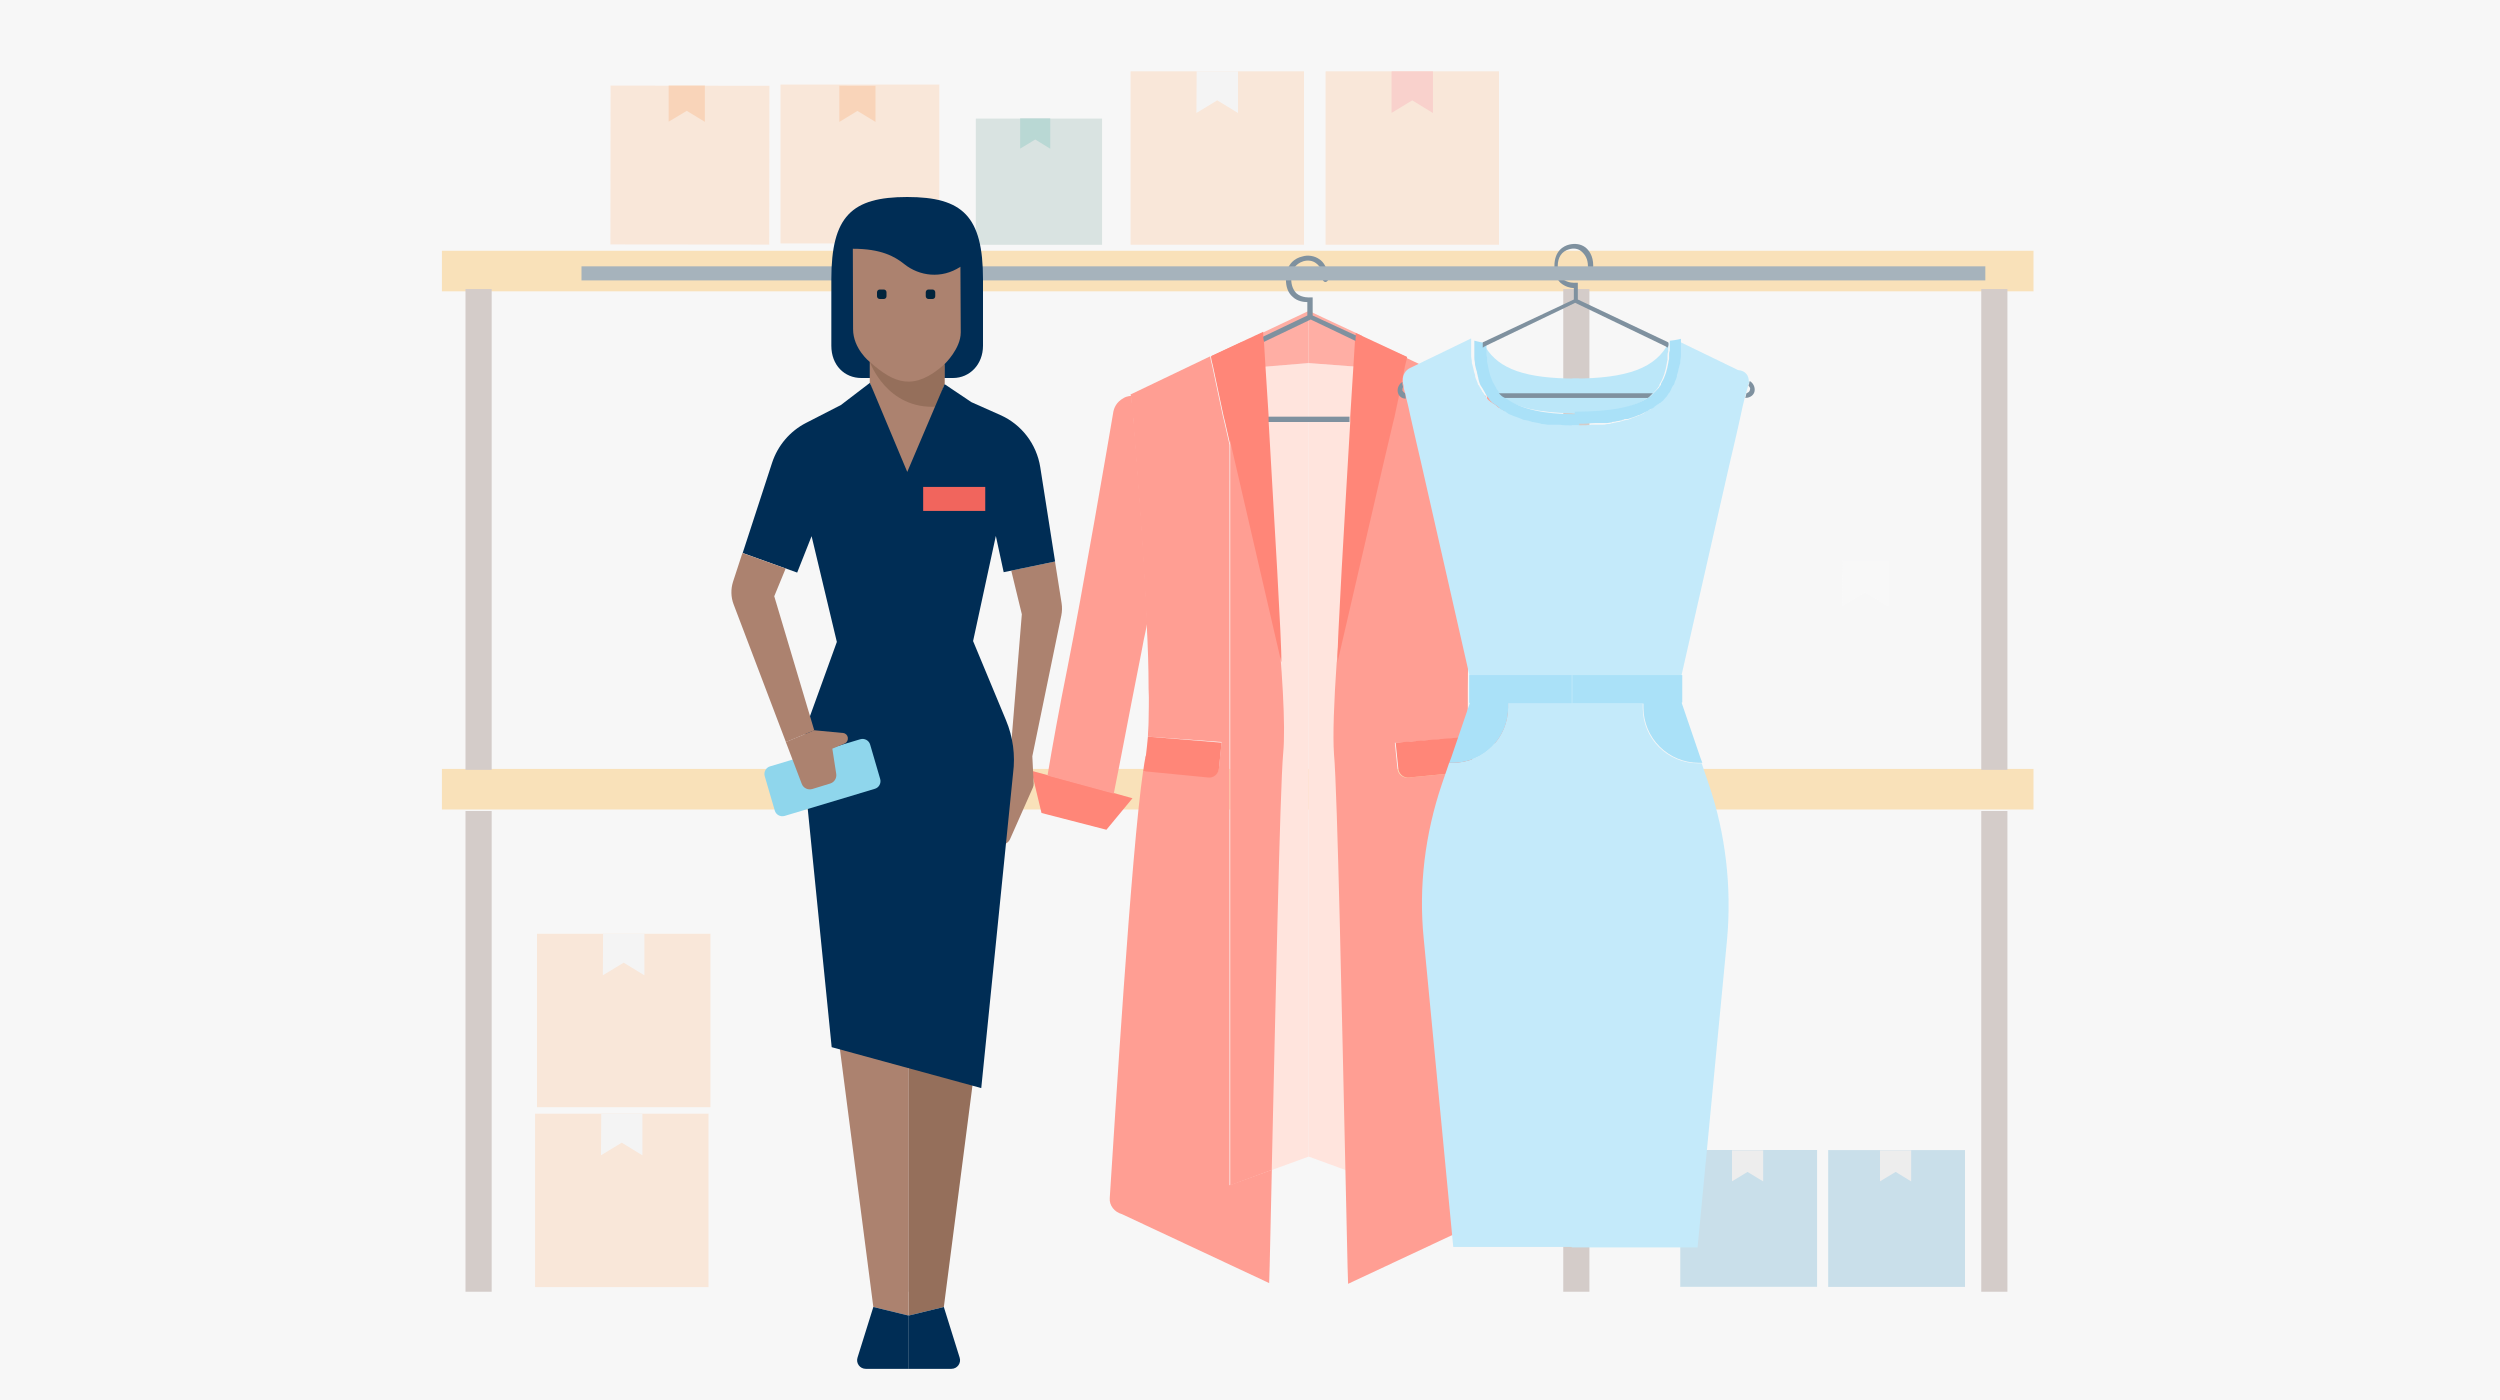 <?xml version="1.0" encoding="UTF-8"?>
<svg id="Layer_1" xmlns="http://www.w3.org/2000/svg" xmlns:xlink="http://www.w3.org/1999/xlink" version="1.1" viewBox="0 0 300 168">
  <rect x="0" y="0" width="300" height="168" fill="#808080" stroke="none"/>
  <!-- Generator: Adobe Illustrator 29.2.1, SVG Export Plug-In . SVG Version: 2.1.0 Build 116)  -->
  <defs>
    <style>
      .st0 {
        fill: none;
      }

      .st1 {
        fill: #ffeccc;
      }

      .st2 {
        fill: #ff6d00;
      }

      .st3 {
        fill: #01243c;
      }

      .st4 {
        fill: #c4eafa;
      }

      .st5 {
        fill: #ac826f;
      }

      .st6 {
        fill: #ff5e4b;
      }

      .st7 {
        fill: #ff8678;
      }

      .st8 {
        fill: #fcfcfd;
      }

      .st9 {
        fill: #f1655d;
      }

      .st10 {
        fill: #aae1f8;
      }

      .st11 {
        fill: #ffaea4;
      }

      .st12 {
        fill: #ffb67f;
      }

      .st13 {
        fill: #002d55;
      }

      .st14 {
        fill: #fff;
      }

      .st15 {
        fill: #ff9e93;
      }

      .st16 {
        fill: #6b4a3e;
      }

      .st17 {
        fill: #4097c4;
      }

      .st18 {
        fill: #7fa79f;
      }

      .st19 {
        fill: #a6b3bc;
        fill-rule: evenodd;
      }

      .st20 {
        opacity: .25;
      }

      .st21 {
        fill: #f7f7f7;
      }

      .st22 {
        fill: #8fd6ec;
      }

      .st23 {
        fill: #7f919f;
      }

      .st24 {
        fill: #ff9e00;
      }

      .st25 {
        fill: #956f5b;
      }

      .st26 {
        fill: #ededed;
      }

      .st27 {
        fill: #ffe4dd;
      }

      .st28 {
        fill: #bbe7f9;
      }

      .st29 {
        fill: #007a6b;
      }

      .st30 {
        fill: #cfcfcf;
      }
    </style>
  </defs>
  <rect class="st0" x="64.15" y=".02" width="168.74" height="168.74"/>
  <g>
    <rect class="st21" x="-2.11" y="-2.18" width="304.69" height="170.94"/>
    <g class="st20">
      <path class="st24" d="M244.01,30.09H53.03v4.87h190.99v-4.87ZM244.01,92.27H53.03v4.87h190.99v-4.87Z"/>
      <path class="st16" d="M59,97.32h-3.14v57.69h3.14v-57.69ZM109.15,97.32h-3.14v57.69h3.14v-57.69ZM190.73,97.32h-3.14v57.69h3.14v-57.69ZM240.89,97.32h-3.14v57.69h3.14v-57.69ZM59,34.69h-3.14v57.69h3.14v-57.69ZM109.15,34.69h-3.14v57.69h3.14v-57.69ZM190.73,34.69h-3.14v57.69h3.14v-57.69ZM240.89,34.69h-3.14v57.69h3.14v-57.69Z"/>
      <path class="st1" d="M202.48,76.53l-2.04-1.25-2.04,1.25v-4.08s4.08.01,4.08.01v4.06Z"/>
      <path class="st1" d="M202.46,57.64l-2.04-1.25-2.04,1.25v-4.08h4.08v4.08Z"/>
      <path class="st17" d="M219.38,154.43h16.42v-16.42h-16.42v16.42Z"/>
      <path class="st30" d="M229.34,141.77l-1.86-1.14-1.88,1.13v-3.72h3.74v3.74Z"/>
      <path class="st17" d="M201.63,154.42h16.42v-16.42h-16.42v16.42Z"/>
      <path class="st30" d="M211.58,141.77l-1.88-1.14-1.86,1.13v-3.72h3.74v3.74Z"/>
      <path class="st12" d="M93.66,29.21h19.06V10.15h-19.06v19.06Z"/>
      <path class="st2" d="M105.06,14.63l-2.17-1.32-2.17,1.32v-4.34s4.34.01,4.34.01v4.33Z"/>
      <path class="st12" d="M73.25,29.33l19.06.02.02-19.06-19.06-.02-.02,19.06Z"/>
      <path class="st2" d="M84.58,14.62l-2.17-1.32-2.17,1.3v-4.33h4.34v4.34Z"/>
      <path class="st12" d="M179.88,8.56h-20.81v20.81h20.81V8.56Z"/>
      <path class="st6" d="M166.98,13.55l2.49-1.51,2.48,1.52v-5h-4.96v4.99Z"/>
      <path class="st12" d="M85.02,133.64h-20.81v20.81h20.81v-20.81Z"/>
      <path class="st26" d="M72.12,138.63l2.49-1.51,2.48,1.52v-5h-4.94l-.03,4.99Z"/>
      <path class="st12" d="M85.25,112.05h-20.81v20.81h20.81v-20.81Z"/>
      <path class="st26" d="M72.35,117.03l2.49-1.51,2.49,1.52v-5h-4.96l-.03,4.98Z"/>
      <path class="st12" d="M156.48,8.56h-20.81v20.81h20.81V8.56Z"/>
      <path class="st26" d="M143.58,13.55l2.49-1.51,2.49,1.52v-5h-4.96l-.03,4.99Z"/>
      <path class="st26" d="M145.78,58.72l2.51-1.51,2.48,1.54v-5.01h-4.96l-.03,4.99Z"/>
      <path class="st18" d="M132.25,29.38v-15.15h-15.15v15.15h15.15Z"/>
      <path class="st29" d="M122.41,17.84l1.82-1.1,1.8,1.11v-3.64h-3.61v3.62Z"/>
      <path class="st8" d="M221.04,72.77l2.79-1.67,2.76,1.7v-5.57h-5.51l-.03,5.54Z"/>
    </g>
    <path class="st27" d="M157.04,43.57v95.22l-4.42,1.61-4.98,1.85V44.29l1.61-.08,7.79-.64Z"/>
    <path class="st11" d="M157.04,37.3v6.27l-7.79.64-1.61.08,1.45-1.85,1.69-2.17,6.11-2.89.16-.08Z"/>
    <path class="st15" d="M137.67,74.75c-.4-9-1.21-19.12-1.61-24.19,0-.24,0-.4-.08-.64-.08-.56-.08-.96-.08-1.37,0-.24-.08-.48-.08-.64,0-.32-.08-.48-.08-.48.24.08.48.16.72.16.32.08.56.16.8.32,1.12.48,1.69,1.21,2.01,2.01.08.16.16.4.24.64.24.72.4,1.61.72,2.65.96,2.57-1.53,16.07-2.57,21.53Z"/>
    <path class="st15" d="M152.62,140.39c-.16,6.51-.24,11.57-.32,13.58l-17.68-8.28c-.88-.24-1.53-1.04-1.45-1.93.56-8.52,2.57-41.62,4.02-51.35.08.08.24.08.4.08l7.39.72c.64.08,1.21-.4,1.29-1.04l.32-3.13-8.84-.64c0-.56.08-1.21.08-1.85,0-1.21.08-2.49,0-3.94,0-2.41-.08-5.14-.24-7.95-.4-9-1.21-19.12-1.61-24.19,0-.24,0-.4-.08-.64-.08-.56-.08-.96-.08-1.37,0-.24-.08-.48-.08-.64,0-.32-.08-.48-.08-.48l9.56-4.58.08.48.16.64.8,3.78.48,2.25.16.64.64,2.81v88.87l5.06-1.85Z"/>
    <path class="st15" d="M153.98,90.41c-.4,4.42-.96,32.38-1.37,49.98l-4.98,1.85V44.29l1.45-1.85c.08.48.08,1.04.24,1.69.32,2.41.8,6.11,1.53,10.45,1.29,7.71,3.78,29.25,3.13,35.84Z"/>
    <path class="st7" d="M132.77,99.57l3.13-3.78-4.34-1.21-2.97-.8-.88-.24-3.94-1.04,1.21,5.06,7.79,2.01Z"/>
    <path class="st7" d="M146.59,89.13l-.32,3.13c-.08.64-.64,1.12-1.29,1.04l-7.39-.72c-.16,0-.24-.08-.4-.08.08-.64.16-1.12.24-1.53,0-.08,0-.16.08-.32.08-.64.16-1.37.24-2.25l8.84.72Z"/>
    <path class="st27" d="M157.04,138.79l9.48,3.46V44.29l-9.48-.72v95.22Z"/>
    <path class="st11" d="M166.52,44.29l-9.48-.72v-6.27l6.35,2.97,3.13,4.02Z"/>
    <path class="st15" d="M189.18,97.49l-7.79,2.09s-3.94-20.01-4.5-22.98c-.08-.4-.24-1.04-.4-1.93.4-9,1.21-19.12,1.61-24.11,0-.24,0-.4.08-.64.08-.64.08-1.12.16-1.53,0-.24.08-.48.08-.64v-.32s.48,0,.88.24c.8.48,1.12,1.12,1.29,1.85.4,2.41,3.78,22.02,5.46,30.45s3.13,17.52,3.13,17.52Z"/>
    <path class="st15" d="M180.9,143.85c.08.88-.56,1.69-1.45,1.93l-17.68,8.28c-.08-2.01-.16-7.07-.32-13.58-.4-17.68-.96-45.64-1.37-49.98-.16-2.25,0-6.35.32-11.01l5.46-23.62,1.21-5.14.16-.64.48-2.25.8-3.94.16-.64.08-.32,9.56,4.58v.32c0,.16,0,.4-.08.64,0,.4-.08.96-.16,1.53,0,.16,0,.4-.08.64-.4,4.98-1.21,15.11-1.61,24.11-.16,2.81-.24,5.54-.24,7.95v3.94c0,.64.08,1.29.08,1.85l-8.84.64.32,3.13c.08.64.64,1.12,1.29,1.04l7.39-.72c.16,0,.24-.08.4-.08,1.53,9.72,3.54,42.75,4.1,51.34Z"/>
    <path class="st15" d="M168.77,42.85l-.08.32-.16.64-.8,3.94-.48,2.25-.16.64-1.21,5.14-5.46,23.62c.64-8.84,2.01-19.77,2.89-24.75.24-1.45.48-2.73.64-4.02,0-.24.08-.4.08-.64.32-2.33.64-4.26.8-5.79.08-.64.16-1.29.24-1.69v-.32c0-.24.08-.48.08-.64v-.32l3.62,1.61Z"/>
    <path class="st7" d="M168.85,42.85l-.08.4-.16.64-.8,3.94-.48,2.25-.16.64-1.21,5.14-5.46,23.62c-.08-1.85.88-17.76,1.53-28.85v-.64c.24-4.1.48-7.39.56-9,0-.24,0-.48.08-.64v-.4l6.19,2.89Z"/>
    <path class="st7" d="M181.3,99.57l-3.05-3.78,4.26-1.21,3.05-.8.88-.24,3.86-1.04-1.12,5.06-7.87,2.01Z"/>
    <path class="st7" d="M167.48,89.13l.32,3.13c.08.64.64,1.12,1.29,1.04l7.39-.72c.16,0,.24-.08.4-.08-.08-.64-.16-1.12-.24-1.53,0-.08,0-.16-.08-.32-.08-.64-.16-1.37-.24-2.25l-8.84.72Z"/>
    <path class="st23" d="M152.14,50v.64h9.8v-.64h-9.8ZM157.52,37.86v-2.17h-.32s-.96.08-1.61-.48c-.4-.4-.64-.96-.64-1.69,0-1.12.48-1.85,1.45-2.17.56-.16,1.12-.08,1.53.24.56.4.8,1.04.8,1.93,0,.16.16.32.32.32s.32-.16.32-.32c0-1.37-.56-2.09-1.04-2.41-.56-.4-1.37-.56-2.09-.32-.72.16-1.93.8-1.93,2.73,0,.88.24,1.61.8,2.09.56.56,1.37.64,1.77.64v1.61l-5.38,2.57c0,.16,0,.4.08.64l5.54-2.65.16-.08,5.38,2.57c0-.24,0-.48.08-.64l-5.22-2.41Z"/>
    <path class="st15" d="M137.67,74.75c-.16.88-.32,1.53-.4,1.93-.24,1.37-1.29,6.51-2.25,11.57-.48,2.49-.96,4.98-1.37,6.99l-7.95-2.17c.56-3.37,1.45-8.28,2.41-13.02,1.69-8.44,5.06-28.04,5.46-30.45.08-.64.4-1.37,1.29-1.85.4-.24.88-.24.88-.24,0,0,0,.16.08.48,0,.16,0,.4.08.64,0,.4.08.8.08,1.37,0,.16,0,.4.08.64.4,4.98,1.21,15.11,1.61,24.11Z"/>
    <path class="st7" d="M149.08,42.44l-1.45,1.85v9.08l-.64-2.81-.16-.64-.48-2.25-.8-3.78-.16-.64-.08-.48,3.62-1.69c0,.08.08.56.16,1.37Z"/>
    <path class="st7" d="M153.74,79.41l-5.46-23.62-.56-2.41-.64-2.81-.16-.64-.48-2.25-.8-3.78-.16-.64-.08-.48v-.08l6.19-2.89v.48c0,.16,0,.4.08.64.08,1.69.32,4.9.56,8.92v.64c.64,11.17,1.61,27.08,1.53,28.93Z"/>
    <path class="st4" d="M189.5,51.04v98.59h-15.11l-3.54-36.96c-.64-6.27.16-12.62,2.17-18.56l.88-2.57h.4c3.7,0,6.67-2.97,6.67-6.67v-.48h-4.58v-.08h-.08v-3.37l-5.79-25.47s-.96-4.1-1.29-5.62c-.16-.8-.32-1.45-.48-2.09-.08-.24-.08-.4-.16-.64-.08-.32-.16-.56-.16-.8,0-.16-.08-.24-.08-.4v-.24c-.08-.64.32-1.29.88-1.53l7.31-3.54v2.09c0,.24.08.48.08.72,0,.16,0,.24.08.4,0,.08.08.24.08.32.08.24.08.48.16.64,0,.08.08.16.08.32v.08c.08.32.24.56.32.88,0,.08.08.16.16.24.08.24.24.4.32.56,0,.08.08.16.08.16.16.16.24.4.4.56,0,.08.08.08.08.16.16.16.24.32.4.4.08.08.16.16.24.16.08.08.16.16.24.16.08.08.24.16.32.24q.08.08.16.16c.08,0,.08.08.16.08s.08.08.16.08.16.08.16.08c.08.08.16.08.24.16.24.08.48.24.64.32.08,0,.16.08.16.08.08,0,.16.08.24.08.24.08.4.16.64.24.16.08.32.08.48.16.16.08.32.08.48.08.08,0,.16,0,.24.08.08,0,.16,0,.24.08.16,0,.32.08.48.08s.24.08.4.08c.08,0,.24,0,.32.08.16,0,.4.08.64.08h1.37c.48,0,.96.08,1.53.08h1.12v.24Z"/>
    <path class="st28" d="M189.5,45.42v4.18h-.8c-3.94-.08-6.51-.64-8.12-1.77-.16-.08-.32-.24-.48-.32-.08-.08-.16-.16-.24-.24-.16-.16-.24-.24-.4-.4-.08-.08-.16-.16-.24-.32-.08-.08-.16-.16-.16-.32,0-.08-.08-.08-.08-.16-.4-.64-.64-1.45-.8-2.41,0-.16-.08-.32-.08-.4v-.48c0-.16,0-.32-.08-.48v-1.21.08c.08.16.16.32.24.48,1.61,2.65,4.82,3.78,10.93,3.78h.32Z"/>
    <path class="st10" d="M189.5,49.6v1.45h-.8c-.56,0-1.05,0-1.53-.08h-1.37c-.24,0-.4-.08-.64-.08-.08,0-.24,0-.32-.08-.16,0-.32-.08-.4-.08-.16,0-.32-.08-.48-.08-.08,0-.16,0-.24-.08-.08,0-.16,0-.24-.08-.16,0-.32-.08-.48-.08s-.32-.08-.48-.16c-.24-.08-.4-.16-.64-.24-.08,0-.16-.08-.24-.08s-.16-.08-.16-.08c-.24-.08-.48-.16-.64-.32-.08-.08-.16-.08-.24-.16-.08,0-.16-.08-.16-.08-.08,0-.08-.08-.16-.08s-.08-.08-.16-.08-.08-.08-.16-.16c-.08-.08-.24-.16-.32-.24-.08-.08-.16-.16-.24-.16-.08-.08-.16-.16-.24-.16-.16-.16-.24-.24-.4-.4,0-.08-.08-.08-.08-.16-.16-.16-.32-.4-.4-.56,0-.08-.08-.08-.08-.16-.08-.16-.24-.4-.32-.56-.08-.08-.08-.16-.16-.24-.16-.24-.24-.56-.32-.88v-.08c0-.08-.08-.16-.08-.32-.08-.24-.08-.48-.16-.64,0-.08-.08-.24-.08-.32s-.08-.24-.08-.4c0-.24-.08-.48-.08-.72v-2.09s.56.16,1.45.32v1.21c0,.16,0,.32.08.48v.48c0,.16.08.32.08.4.16.96.4,1.77.8,2.41,0,.08.08.08.08.16.08.08.16.24.16.32.08.08.16.16.24.32.08.16.24.32.4.4.08.08.16.16.24.24.16.16.32.24.48.32,1.61,1.12,4.26,1.77,8.12,1.77h.56c-.24-.08-.16-.08-.08-.08Z"/>
    <path class="st10" d="M180.98,84.39v.48c0,3.7-2.97,6.67-6.67,6.67h-.4l.24-.64,2.25-6.59h4.58v.08Z"/>
    <path class="st10" d="M176.24,81.01h13.26v3.37h-13.18v-3.37h-.08Z"/>
    <path class="st4" d="M209.91,45.74c0,.08,0,.16-.08.32,0,.08-.08.16-.08.32-.08.24-.16.56-.24.88-.08.16-.08.4-.16.56-.16.64-.32,1.29-.48,2.09-.32,1.53-1.29,5.62-1.29,5.62l-5.79,25.47v3.37h-.08v.08h-4.58v.48c0,3.7,2.97,6.67,6.67,6.67h.4l.88,2.57c2.01,5.95,2.73,12.29,2.17,18.56l-3.54,36.96h-15.11V51.04h.88c.56,0,1.04,0,1.53-.08h1.37c.24,0,.4-.08.64-.08.08,0,.24,0,.32-.08.16,0,.32-.08.4-.08.16,0,.32-.08.48-.08.08,0,.16,0,.24-.08.08,0,.16,0,.24-.08.16,0,.32-.08.48-.08s.32-.08.48-.16c.24-.08.4-.16.64-.24.08,0,.16-.08.24-.08s.16-.08.16-.08c.24-.08.48-.16.64-.32.08-.08.16-.08.24-.16.08,0,.16-.08.16-.08.08,0,.08-.08.16-.08s.08-.08.16-.08.08-.08.16-.16c.08-.08.24-.16.32-.24.08-.08.16-.16.24-.16.08-.08.16-.16.24-.16.16-.16.24-.24.4-.4,0-.08.08-.08.08-.16.16-.16.32-.4.4-.56.16-.24.32-.48.4-.8.08-.08.08-.16.16-.24.16-.24.24-.56.32-.88v-.08c0-.08.08-.16.08-.32.08-.24.08-.48.16-.64,0-.08.08-.24.08-.32s.08-.24.08-.4c0-.24.08-.48.08-.72v-2.01l7.31,3.54c.96.08,1.29.72,1.29,1.37Z"/>
    <path class="st28" d="M188.7,45.42v4.18c4.74,0,7.71-.72,9.4-2.17.24-.16.4-.4.64-.64.08-.08.16-.16.24-.32.08-.08.16-.16.16-.32,0-.08.08-.08.08-.16.4-.64.64-1.45.8-2.41,0-.16.08-.32.08-.4v-.48c0-.16,0-.32.08-.48,0-.4.08-.8.08-1.21v.08c-1.53,3.05-4.9,4.34-11.57,4.34Z"/>
    <path class="st10" d="M201.71,40.68v2.01c0,.24-.08.48-.08.72,0,.16,0,.24-.08.4,0,.08-.08.24-.08.32-.08.24-.08.48-.16.64,0,.08-.08.16-.08.32v.08c-.08.32-.24.56-.32.88,0,.08-.08.16-.16.24-.16.24-.24.56-.4.8-.08.08-.16.16-.24.32-.08.16-.24.32-.32.4-.16.16-.24.32-.4.4-.08.08-.16.16-.24.16-.08.08-.16.16-.24.16-.08.08-.24.16-.32.24q-.08.08-.16.16c-.08,0-.08.08-.16.08s-.08.08-.16.08-.16.08-.16.08c-.08.08-.16.08-.24.16-.24.08-.48.24-.64.32-.08,0-.16.08-.16.08-.08,0-.16.08-.24.08-.24.08-.4.16-.64.24-.16.08-.32.08-.48.16-.16.08-.32.08-.48.08-.08,0-.16,0-.24.08-.08,0-.16,0-.24.08-.16,0-.32.08-.48.08s-.24.08-.4.08c-.08,0-.24,0-.32.08-.16,0-.4.08-.64.08h-1.37c-.48,0-.96.08-1.53.08h-.88v-1.45c4.34,0,7.23-.56,8.92-1.77.08,0,.08-.08.16-.08l.08-.08q.08-.08.16-.16c.08-.08.16-.16.24-.24.16-.16.24-.24.4-.4.08-.08.16-.16.24-.32.08-.08.16-.16.16-.32,0-.08.08-.08.08-.16.4-.64.64-1.45.8-2.41,0-.16.08-.32.08-.4v-.48c0-.16,0-.32.08-.48v-1.21c.8-.08,1.37-.24,1.37-.24Z"/>
    <path class="st10" d="M197.21,84.39v.48c0,3.7,2.97,6.67,6.67,6.67h.4l-.24-.64-2.25-6.59h-4.58v.08Z"/>
    <path class="st10" d="M201.87,81.01h-13.18v3.37h13.1v-.08h.08v-3.29Z"/>
    <path class="st23" d="M179.86,47.19c.08.08.16.16.24.24.16.16.32.24.48.32h17.12c.08,0,.08-.08.16-.08l.08-.08q.08-.08.16-.16c.08-.08.16-.16.24-.24h-18.48ZM168.61,47.19c-.16-.08-.24-.24-.32-.32,0-.16,0-.32.08-.4,0-.16-.08-.24-.08-.4v-.24c-.4.24-.64.72-.56,1.21.08.48.48.8.96.8,0-.24-.08-.48-.08-.64ZM179.86,47.19c.08.08.16.16.24.24.16.16.32.24.48.32h17.12c.08,0,.08-.08.16-.08l.08-.08q.08-.08.16-.16c.08-.08.16-.16.24-.24h-18.48ZM200.19,41.08l-10.85-5.14v-2.01h-.32s-.88.08-1.53-.48c-.4-.32-.56-.88-.56-1.53,0-1.04.48-1.77,1.37-2.01.56-.16,1.05-.08,1.45.24.48.4.8.96.8,1.77,0,.16.16.32.32.32s.32-.16.32-.32c0-1.29-.56-1.93-.96-2.25-.56-.4-1.21-.48-1.93-.32-.64.16-1.77.72-1.77,2.57,0,.88.24,1.53.72,2.01.56.48,1.21.64,1.61.64v1.37l-10.93,5.14v.64l.24-.16,10.85-5.22,10.85,5.22.24.16c.08-.16.16-.4.08-.64ZM209.99,45.74c-.08.08-.08.16-.08.24s-.08.16-.08.32c.16.16.24.32.16.48,0,.16-.16.32-.4.4-.08.16-.08.4-.16.56h.08c.48,0,.96-.32,1.04-.8.08-.48-.16-.96-.56-1.21Z"/>
    <path class="st19" d="M238.23,33.65H69.78v-1.69h168.46v1.69Z"/>
    <path class="st25" d="M109.03,157.87v-43.17l9.32,2.76-5.09,39.38-4.23,1.03Z"/>
    <path class="st5" d="M109.03,157.87v-43.17l-10.08-2.99,5.85,45.13,4.23,1.03Z"/>
    <path class="st13" d="M113.26,156.84l1.9,6.08c.21.66-.29,1.34-.99,1.34h-5.15v-6.39l4.23-1.03h0Z"/>
    <path class="st13" d="M104.8,156.84l-1.9,6.08c-.21.66.29,1.34.99,1.34h5.15v-6.39l-4.23-1.03h0Z"/>
    <path class="st5" d="M127.36,73.85l-3.48,16.9.16,3.28c0,.16-.02.32-.09.47l-2.75,6.21c-.2.44-.66.68-1.13.6l-.87-.16-.06-6.89,2.09-3.56,1.39-16.99-1.27-5.24,5.25-1.09.79,4.99c.08.49.07.99-.03,1.48"/>
    <path class="st13" d="M114.36,45.36c2.01,0,3.6-1.63,3.6-3.87v-7.97c0-7.57-2.44-9.88-9.1-9.88s-9.1,2.31-9.1,9.88v7.97c0,2.34,1.58,3.87,3.6,3.87h11.01,0Z"/>
    <path class="st5" d="M102.34,29.84l.03,9.66c0,2.35,2,3.93,2,3.93v2.51l4.47,13.55,4.5-13.39v-2.4s1.95-1.85,1.95-3.81c0-.5-.04-7.88-.04-7.88h0c-2.28,1.5-4.94,1.12-6.74-.32-1.15-.92-2.79-1.84-6.16-1.84"/>
    <path class="st3" d="M106.05,35.88h-.48c-.18,0-.33-.15-.33-.33v-.48c0-.18.15-.33.33-.33h.48c.19,0,.33.15.33.33v.48c0,.19-.15.33-.33.33Z"/>
    <path class="st3" d="M111.9,35.88h-.48c-.18,0-.33-.15-.33-.33v-.48c0-.18.15-.33.33-.33h.48c.18,0,.33.15.33.33v.48c0,.19-.15.33-.33.33Z"/>
    <path class="st25" d="M113.34,43.7v2.4l-.9,2.7c-6.04.38-8.06-5.37-8.06-5.37,2.9,2.57,5.26,3.58,8.97.27"/>
    <path class="st14" d="M113.34,46.11l.67,9.41-5.17,3.98-4.78-3.98.32-9.57,4.47,13.55,4.5-13.39Z"/>
    <path class="st13" d="M120.41,68.67l6.2-1.29-1.78-11.32c-.44-2.77-2.24-5.13-4.8-6.26l-3.46-1.54-3.22-2.16-4.48,10.53-4.48-10.69-3.48,2.66-4.17,2.14c-1.94.99-3.41,2.72-4.09,4.79l-3.53,10.83,6.54,2.35,1.73-4.37,3.03,12.69-3.35,9.26c-.68,1.86-.89,3.86-.64,5.82l3.37,33.55,17.95,4.91,3.82-37.79c.28-2.15-.01-4.34-.85-6.35l-3.95-9.5,2.73-12.62.94,4.35h0Z"/>
    <path class="st22" d="M104.97,94.66l-10.81,3.25c-.51.15-1.05-.14-1.19-.65l-1.2-4.11c-.15-.51.14-1.05.65-1.19l10.81-3.25c.51-.15,1.05.14,1.19.65l1.2,4.11c.15.51-.14,1.05-.65,1.19Z"/>
    <path class="st5" d="M99.88,89.84l1.48-.62c.25-.11.41-.37.38-.64v-.07c-.04-.29-.27-.52-.57-.55l-3.46-.33-3.41,1.41,1.91,5.02c.19.51.75.78,1.27.62l2.15-.66c.49-.15.79-.64.72-1.14l-.47-3.04h0Z"/>
    <path class="st5" d="M94.31,89.05l-6.27-16.51c-.34-.88-.36-1.85-.07-2.75l1.12-3.43,5.19,1.86-1.37,3.33,4.8,16.09-3.41,1.41h0Z"/>
    <path class="st9" d="M118.23,58.43h-7.45v2.88h7.45v-2.88Z"/>
  </g>
</svg>
